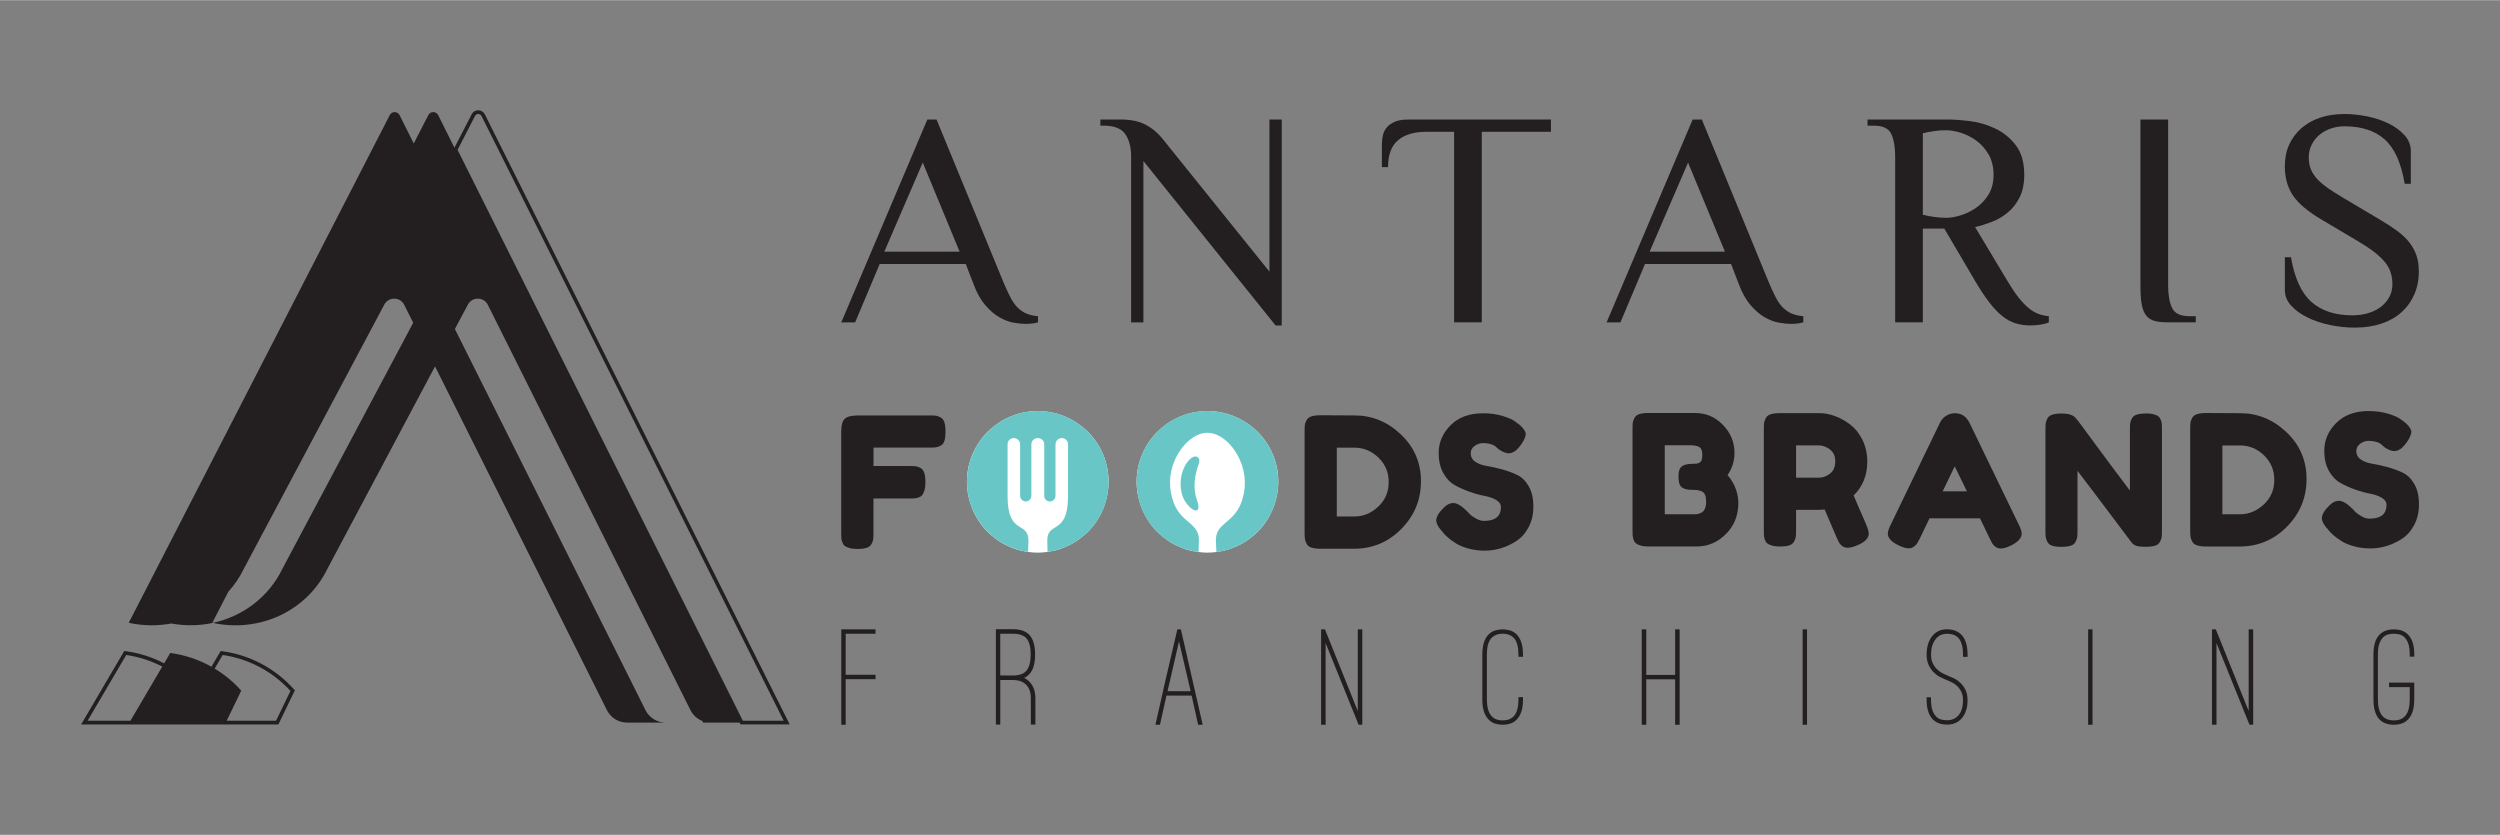 <?xml version="1.0" encoding="UTF-8"?><svg id="Layer_1" xmlns="http://www.w3.org/2000/svg" width="29.7cm" height="9.92cm" viewBox="0 0 841.89 281.07"><rect x="0" y="0" width="841.89" height="281.07" fill="#808080" stroke="none"/><defs><style>.cls-1{fill:#fff;}.cls-1,.cls-2,.cls-3{stroke-width:0px;}.cls-1,.cls-3{fill-rule:evenodd;}.cls-2{fill:#231f20;}.cls-3{fill:#68c7c6;}</style></defs><path class="cls-2" d="M163.25,38.4c-.43-.83-1.29-1.32-2.23-1.34-.94.01-1.78.54-2.19,1.38l-5.79,11.25-5.5-11.01c-.7-1.35-2.64-1.33-3.31.04l-4.9,9.53-4.78-9.56c-.7-1.35-2.64-1.33-3.31.04L43.36,209.66c.09.02.18.04.27.06,4.74,1.01,9.51,1.03,14.05.18,4.74.86,9.48.77,13.98-.2-.05-.01-.11-.02-.16-.03l5.37-10.44c2.08-2.31,3.88-4.92,5.29-7.85l47.26-88.88c1.45-2.7,5.34-2.65,6.71.09l3.02,6.04-44,82.75c-4.69,9.71-13.47,16.15-23.48,18.32.04,0,.07.02.11.02,15.64,3.32,31.57-3.95,38.53-18.34l36.19-68.06,57.88,115.76c1.28,2.57,3.91,4.19,6.78,4.19h12.99c-2.87,0-5.5-1.62-6.78-4.19l-64.18-128.35,4.38-8.23c1.45-2.7,5.34-2.65,6.71.09l68.24,136.49c.85,1.7,2.29,2.97,3.99,3.64l.27.55h12.29l.31.62h16.55L163.25,38.4ZM154.09,50.4l5.86-11.39c.21-.43.62-.68,1.09-.69.43,0,.88.24,1.1.65l101.77,203.67h-13.76L154.09,50.4Z"/><path class="cls-2" d="M74.73,219.21l-.41-.05-3.11,5.3c-4.21-2.36-8.89-3.97-13.88-4.63l-2.05,3.5c-4.04-2.11-8.44-3.51-13.02-4.12l-.41-.05-14.53,24.74h66.43l5.55-11.5-.28-.31c-6.32-7.07-14.95-11.64-24.29-12.87ZM43.93,242.65h-14.43l13-22.14c4.26.61,8.36,1.94,12.14,3.9l-10.71,18.24ZM92.96,242.65h-16.62l4.9-10.14c-2.59-2.9-5.61-5.4-8.95-7.42l2.69-4.58c8.75,1.25,16.83,5.53,22.83,12.1l-4.85,10.03Z"/><path class="cls-2" d="M349.55,108.49c-1.17.34-2.55.52-4.14.52-1.17,0-2.54-.14-4.09-.41-1.55-.28-3.14-.88-4.76-1.81-1.62-.93-3.21-2.29-4.76-4.09-1.55-1.79-2.88-4.17-3.98-7.14l-2.59-6.73h-28.98l-8.28,19.67h-4.66l28.98-68.31h3.1l22.77,55.37c.83,1.93,1.6,3.57,2.33,4.92s1.54,2.43,2.43,3.26c.9.83,1.86,1.45,2.9,1.86,1.03.41,2.28.69,3.73.83v2.07ZM297.8,84.69h25.36l-12.42-30.01-12.94,30.01Z"/><path class="cls-2" d="M380.91,52.6c0-3.11-.66-5.61-1.97-7.5-1.31-1.9-3.76-2.85-7.35-2.85h-1.03v-2.07h6.73c3.38,0,6.16.55,8.33,1.66,2.17,1.1,4.05,2.62,5.64,4.55l36.23,45.02v-51.23h4.14v69.35h-2.07l-44.51-55.37v54.34h-4.14v-55.89Z"/><path class="cls-2" d="M522.29,40.18v4.14h-23.29v64.17h-9.32V44.32h-9.32c-4.14,0-7.33.95-9.57,2.85-2.24,1.9-3.36,4.92-3.36,9.06h-2.07v-7.76c0-1.03.12-2.05.36-3.05.24-1,.69-1.88,1.35-2.64.66-.76,1.55-1.38,2.69-1.86,1.14-.48,2.6-.72,4.4-.72h48.13Z"/><path class="cls-2" d="M607.27,108.49c-1.17.34-2.55.52-4.14.52-1.17,0-2.54-.14-4.09-.41-1.55-.28-3.14-.88-4.76-1.81-1.62-.93-3.21-2.29-4.76-4.09-1.55-1.79-2.88-4.17-3.98-7.14l-2.59-6.73h-28.98l-8.28,19.67h-4.66l28.98-68.31h3.1l22.77,55.37c.83,1.93,1.6,3.57,2.33,4.92s1.54,2.43,2.43,3.26c.9.83,1.86,1.45,2.9,1.86,1.03.41,2.28.69,3.73.83v2.07ZM555.52,84.69h25.36l-12.42-30.01-12.94,30.01Z"/><path class="cls-2" d="M654.77,76.92h-7.24v31.57h-9.32v-55.89c0-3.11-.43-5.61-1.29-7.5-.86-1.9-2.85-2.85-5.95-2.85h-2.07v-2.07h26.91c2.21,0,4.8.19,7.76.57,2.97.38,5.8,1.23,8.49,2.54,2.69,1.31,4.97,3.19,6.83,5.64,1.86,2.45,2.79,5.74,2.79,9.88,0,2.97-.52,5.49-1.55,7.56-1.03,2.07-2.36,3.78-3.98,5.12-1.62,1.35-3.42,2.4-5.38,3.16-1.97.76-3.85,1.35-5.64,1.76l10.87,18.11c1.31,2.21,2.54,4.04,3.67,5.49,1.14,1.45,2.26,2.64,3.36,3.57,1.1.93,2.21,1.6,3.31,2.02,1.1.41,2.31.69,3.62.83v2.07c-.55.27-1.4.52-2.54.72-1.14.21-2.36.31-3.67.31-1.8,0-3.47-.24-5.02-.72-1.55-.48-3.05-1.31-4.5-2.48-1.45-1.17-2.92-2.73-4.4-4.66-1.48-1.93-3.05-4.31-4.71-7.14l-10.35-17.59ZM655.29,73.3c1.45,0,3.09-.27,4.92-.83,1.83-.55,3.57-1.4,5.23-2.54,1.66-1.14,3.05-2.62,4.19-4.45,1.14-1.83,1.71-4.05,1.71-6.68s-.57-5-1.71-6.93c-1.14-1.93-2.54-3.48-4.19-4.66-1.66-1.17-3.4-2.03-5.23-2.59-1.83-.55-3.47-.83-4.92-.83-1.31,0-2.68.1-4.09.31-1.41.21-2.64.45-3.67.72v27.43c1.03.28,2.26.52,3.67.72,1.41.21,2.78.31,4.09.31Z"/><path class="cls-2" d="M720.81,40.18h9.32v55.89c0,3.11.43,5.61,1.29,7.5.86,1.9,2.85,2.85,5.95,2.85h2.07v2.07h-9.32c-1.8,0-3.3-.16-4.5-.47-1.21-.31-2.17-.93-2.9-1.86-.72-.93-1.23-2.19-1.5-3.78-.28-1.59-.41-3.69-.41-6.31v-55.89Z"/><path class="cls-2" d="M814.58,91.1c0,2.9-.5,5.52-1.5,7.87-1,2.35-2.43,4.36-4.3,6.06-1.86,1.69-4.12,2.99-6.78,3.88-2.66.9-5.64,1.35-8.95,1.35-2.83,0-5.64-.29-8.44-.88-2.79-.59-5.31-1.43-7.56-2.54-2.24-1.1-4.07-2.43-5.49-3.98-1.42-1.55-2.12-3.3-2.12-5.23v-11.07h2.07c1.16,6.97,3.44,11.97,6.84,15.01,3.39,3.04,8.01,4.55,13.84,4.55,1.78,0,3.48-.22,5.09-.67,1.61-.45,3.03-1.12,4.27-2.02,1.23-.9,2.23-2,2.98-3.31.75-1.31,1.13-2.83,1.13-4.55,0-3.04-.95-5.62-2.85-7.76-1.9-2.14-4.74-4.31-8.54-6.52l-12.73-7.56c-4.42-2.62-7.54-5.28-9.37-7.97-1.83-2.69-2.74-5.97-2.74-9.83,0-2.69.48-5.11,1.45-7.25.97-2.14,2.33-3.98,4.09-5.54s3.86-2.74,6.31-3.57c2.45-.83,5.19-1.24,8.23-1.24,2.55,0,5.16.28,7.81.83,2.66.55,5.05,1.36,7.19,2.43,2.14,1.07,3.9,2.38,5.28,3.93,1.38,1.55,2.07,3.3,2.07,5.23v11.07h-2.07c-1.17-6.97-3.39-11.94-6.69-14.9-3.29-2.97-7.85-4.45-13.68-4.45-1.51,0-2.98.24-4.42.72-1.44.48-2.71,1.17-3.81,2.07-1.1.9-1.99,2-2.67,3.31-.69,1.31-1.03,2.76-1.03,4.35s.24,2.86.72,4.04c.48,1.17,1.21,2.28,2.17,3.31.97,1.03,2.17,2.05,3.62,3.05,1.45,1,3.1,2.05,4.97,3.16l12.73,7.56c2.21,1.31,4.12,2.57,5.74,3.78,1.62,1.21,2.95,2.48,3.99,3.83,1.03,1.35,1.81,2.78,2.33,4.3.52,1.52.78,3.24.78,5.18Z"/><path class="cls-2" d="M284.79,213.35v13.82h10.06v1.48h-10.06v15.35h-1.48v-32.13h11.53v1.48h-10.06Z"/><path class="cls-2" d="M346.52,229.37c1.43,1.37,2.15,3.26,2.15,5.67v8.91h-1.53v-8.91c0-1.94-.52-3.44-1.57-4.5-1.05-1.07-2.53-1.6-4.43-1.6h-4.29v15.02h-1.48v-32.13h5.77c2.57,0,4.46.69,5.65,2.07,1.19,1.38,1.79,3.54,1.79,6.46s-.59,4.99-1.76,6.39c-.51.6-1.14,1.1-1.91,1.48.6.29,1.14.67,1.62,1.14ZM341.13,227.41c2.13,0,3.64-.54,4.53-1.62.95-1.14,1.43-2.95,1.43-5.43s-.46-4.31-1.38-5.39c-.92-1.08-2.45-1.62-4.58-1.62h-4.29v14.06h4.29Z"/><path class="cls-2" d="M390.61,244h-1.52l2.53-11.15v-.14l4.86-20.83h1.19l7.34,32.13h-1.53l-2.19-9.82h-8.48l-2.19,9.82ZM397.04,215.92l-3.86,16.78h7.77l-3.91-16.78Z"/><path class="cls-2" d="M446.42,244h-1.53v-32.13h1.29l11.06,27.5v-27.5h1.52v32.13h-1.24l-11.11-27.5v27.5Z"/><path class="cls-2" d="M506.05,244c-.79,0-1.6-.11-2.41-.33-.81-.22-1.55-.65-2.22-1.29-.67-.64-1.21-1.5-1.62-2.6-.41-1.1-.62-2.53-.62-4.31v-15.11c0-1.75.21-3.18.62-4.29.41-1.11.95-1.98,1.62-2.6.67-.62,1.41-1.04,2.22-1.26.81-.22,1.61-.33,2.41-.33s1.55.11,2.36.33c.81.22,1.55.64,2.22,1.26.67.62,1.21,1.49,1.62,2.6.41,1.11.62,2.54.62,4.29v.76h-1.53v-.76c0-2.45-.45-4.23-1.33-5.34-.92-1.11-2.24-1.67-3.96-1.67s-3.08.56-4,1.67c-.89,1.11-1.33,2.89-1.33,5.34v15.11c0,2.45.46,4.24,1.38,5.39.86,1.11,2.18,1.67,3.96,1.67s3.03-.56,3.96-1.67c.89-1.18,1.33-2.97,1.33-5.39v-.76h1.53v.76c0,1.78-.21,3.22-.62,4.31-.41,1.1-.95,1.96-1.62,2.6-.67.64-1.41,1.07-2.22,1.29-.81.22-1.6.33-2.36.33Z"/><path class="cls-2" d="M565.63,211.87v32.13h-1.52v-15.3h-9.72v15.3h-1.52v-32.13h1.52v15.35h9.72v-15.35h1.52Z"/><path class="cls-2" d="M607.05,244v-32.13h1.48v32.13h-1.48Z"/><path class="cls-2" d="M655.67,243.95c-2.29,0-4-.73-5.15-2.19-1.14-1.37-1.72-3.46-1.72-6.29v-.72h1.48v.72c0,1.59.17,2.84.52,3.77.35.92.79,1.62,1.31,2.1.52.48,1.1.79,1.74.93.64.14,1.24.21,1.81.21,1.72,0,3.04-.6,3.98-1.79.94-1.19,1.41-2.85,1.41-4.98,0-1.14-.2-2.11-.6-2.88-.4-.78-.87-1.42-1.43-1.93-.56-.51-1.14-.91-1.74-1.19-.6-.29-1.1-.51-1.48-.67l-.81-.33c-.48-.19-1.06-.47-1.76-.83-.7-.36-1.38-.87-2.03-1.52-.65-.65-1.22-1.46-1.69-2.43s-.71-2.15-.71-3.55c0-2.41.56-4.4,1.67-5.96,1.27-1.72,3-2.57,5.2-2.57s3.99.75,5.2,2.24c1.14,1.43,1.72,3.53,1.72,6.29v.76h-1.53v-.76c0-2.41-.46-4.21-1.38-5.39-.86-1.08-2.19-1.62-4-1.62-1.72,0-3.04.65-3.96,1.95-.95,1.3-1.43,2.99-1.43,5.05,0,1.14.19,2.11.57,2.91.38.8.85,1.46,1.41,2,.56.54,1.14.97,1.74,1.29.6.32,1.14.57,1.62.76l.76.33c.41.16.97.41,1.67.74.7.33,1.38.81,2.05,1.43.67.62,1.25,1.41,1.74,2.36.49.95.74,2.13.74,3.53,0,2.38-.57,4.32-1.72,5.81-1.24,1.62-2.97,2.43-5.2,2.43Z"/><path class="cls-2" d="M703.19,244v-32.13h1.48v32.13h-1.48Z"/><path class="cls-2" d="M746.43,244h-1.53v-32.13h1.29l11.06,27.5v-27.5h1.52v32.13h-1.24l-11.11-27.5v27.5Z"/><path class="cls-2" d="M806.15,244c-2.29,0-4.02-.73-5.2-2.19-1.11-1.46-1.67-3.56-1.67-6.29v-15.21c0-2.76.56-4.85,1.67-6.24,1.18-1.46,2.91-2.19,5.2-2.19s4,.73,5.15,2.19c1.14,1.4,1.72,3.48,1.72,6.24v.76h-1.53v-.76c0-1.56-.18-2.8-.52-3.72-.35-.92-.79-1.62-1.31-2.1s-1.1-.79-1.72-.93c-.62-.14-1.22-.21-1.79-.21s-1.18.07-1.81.21c-.64.14-1.22.45-1.74.93-.52.48-.96,1.18-1.31,2.1-.35.92-.52,2.16-.52,3.72v15.21c0,2.38.46,4.16,1.38,5.34.86,1.11,2.19,1.67,4,1.67s3.1-.56,3.96-1.67c.92-1.18,1.38-2.95,1.38-5.34v-4.19h-6.96v-1.53h8.48v5.72c0,2.76-.57,4.86-1.72,6.29-1.14,1.46-2.86,2.19-5.15,2.19Z"/><path class="cls-1" d="M373.33,162.18c0-3.33-.7-6.5-1.94-9.39-1.21-2.81-2.93-5.33-5.05-7.45-.78-.77-1.63-1.48-2.51-2.14-.23-.17-.45-.34-.68-.51-.85-.59-1.73-1.14-2.66-1.62-.27-.14-.55-.27-.82-.4-.89-.42-1.8-.8-2.74-1.11-.2-.06-.39-.13-.58-.19-1-.3-2.03-.52-3.08-.69-.17-.03-.52-.08-.52-.08-1.07-.15-2.16-.25-3.28-.25s-2.2.1-3.28.25c0,0-.36.05-.55.08-.99.16-1.96.37-2.91.65-.3.09-.59.19-.89.29-.85.29-1.68.63-2.49,1.01-.32.15-.64.29-.95.46-.9.47-1.76,1-2.58,1.58-.25.18-.49.36-.73.55-.87.66-1.71,1.35-2.49,2.12-2.11,2.12-3.83,4.64-5.04,7.44-1.25,2.89-1.95,6.07-1.95,9.4,0,0,0,.01,0,.02s0,.01,0,.02c0,2.89.55,5.64,1.49,8.21,1.21,3.27,3.08,6.22,5.49,8.63.8.79,1.67,1.51,2.56,2.18.19.15.38.29.58.44.88.62,1.79,1.18,2.75,1.68.23.12.46.22.69.33.97.47,1.96.88,3,1.22.08.02.15.06.22.08,1.09.34,2.22.57,3.37.75.14.02.27.07.42.09v-.03c1.07.15,2.16.25,3.28.25s2.2-.1,3.28-.25v.03c.15-.02.3-.08.45-.1,1.09-.17,2.16-.4,3.2-.72.18-.05.35-.12.53-.18.94-.31,1.85-.69,2.74-1.11.28-.13.55-.25.82-.4.93-.49,1.82-1.03,2.67-1.63.22-.15.43-.32.64-.48.89-.67,1.75-1.38,2.54-2.16,2.39-2.39,4.25-5.3,5.46-8.53.97-2.59,1.53-5.38,1.53-8.31,0,0,0-.01,0-.02s0-.01,0-.02Z"/><path class="cls-1" d="M430.48,162.18c0-3.33-.7-6.5-1.94-9.39-1.21-2.81-2.93-5.33-5.05-7.45-.78-.77-1.63-1.48-2.51-2.14-.23-.17-.45-.34-.68-.51-.85-.59-1.73-1.14-2.66-1.62-.27-.14-.55-.27-.82-.4-.89-.42-1.8-.8-2.74-1.11-.2-.06-.39-.13-.58-.19-1-.3-2.03-.52-3.08-.69-.17-.03-.52-.08-.52-.08-1.07-.15-2.16-.25-3.28-.25s-2.2.1-3.28.25c0,0-.36.05-.55.08-.99.16-1.96.37-2.91.65-.3.09-.59.19-.89.29-.85.29-1.68.63-2.49,1.01-.32.15-.64.29-.95.46-.9.47-1.76,1-2.58,1.58-.25.18-.49.36-.73.55-.87.66-1.71,1.35-2.49,2.12-2.11,2.12-3.83,4.64-5.04,7.44-1.25,2.89-1.95,6.07-1.95,9.4,0,0,0,.01,0,.02s0,.01,0,.02c0,2.89.55,5.64,1.49,8.21,1.21,3.27,3.08,6.22,5.49,8.63.8.79,1.67,1.51,2.56,2.18.19.15.38.29.58.44.88.62,1.79,1.18,2.75,1.68.23.12.46.22.69.33.97.47,1.96.88,3,1.22.08.02.15.06.22.08,1.09.34,2.22.57,3.37.75.14.02.27.07.42.09v-.03c1.07.15,2.16.25,3.28.25s2.2-.1,3.28-.25v.03c.15-.02.3-.08.45-.1,1.09-.17,2.16-.4,3.2-.72.18-.05.35-.12.53-.18.94-.31,1.85-.69,2.74-1.11.28-.13.55-.25.82-.4.93-.49,1.82-1.03,2.67-1.63.22-.15.43-.32.64-.48.89-.67,1.75-1.38,2.54-2.16,2.39-2.39,4.25-5.3,5.46-8.53.97-2.59,1.53-5.38,1.53-8.31,0,0,0-.01,0-.02s0-.01,0-.02Z"/><path class="cls-2" d="M581.78,159.93c2.41,2.86,3.62,6.07,3.62,9.63-.08,4.09-1.45,7.46-4.11,10.12-2.78,2.86-6.11,4.29-10,4.29h-16.13c-1.06,0-1.94-.1-2.64-.31-.7-.2-1.23-.45-1.59-.73-.37-.29-.64-.72-.83-1.29-.18-.57-.29-1.05-.31-1.44-.02-.39-.03-.97-.03-1.75v-34.04c0-.98.03-1.69.09-2.15.06-.45.26-.98.58-1.59.33-.62.88-1.04,1.66-1.29.78-.24,1.82-.37,3.13-.37h15.45c3.76,0,6.91,1.31,9.44,3.92,2.66,2.66,3.99,5.85,3.99,9.57,0,2.7-.78,5.17-2.33,7.42ZM574.55,168.89c0-.94-.11-1.7-.34-2.27-.23-.57-.6-.97-1.13-1.2-.53-.22-1-.37-1.41-.43s-1.02-.09-1.84-.09c-1.6,0-2.76-.29-3.5-.86-.74-.57-1.1-1.78-1.1-3.62,0-1.72.38-2.86,1.13-3.43.76-.57,2.01-.86,3.77-.86.53,0,.94-.02,1.23-.06.29-.04.6-.15.95-.34.35-.18.59-.49.74-.92.14-.43.21-1.01.21-1.75,0-1.31-.34-2.16-1.01-2.57-.67-.41-1.69-.61-3.04-.61h-8.59v23.24h10.06c.41,0,.76-.03,1.04-.09.28-.06.68-.21,1.19-.43.51-.22.91-.65,1.2-1.29.29-.63.43-1.44.43-2.42Z"/><path class="cls-2" d="M628.39,176.43c.61,1.47.92,2.54.92,3.19,0,1.55-1.27,2.86-3.8,3.92-1.31.57-2.41.86-3.31.86-.7,0-1.3-.2-1.81-.58-.51-.39-.88-.79-1.1-1.2-.22-.41-.52-1.04-.89-1.9-.9-2.04-2.21-5.11-3.93-9.2l-1.9.12h-7.73v6.93c0,.94-.03,1.65-.09,2.12-.06.47-.26,1.01-.58,1.62-.33.62-.88,1.04-1.66,1.29-.78.25-1.82.37-3.13.37-1.06,0-1.94-.1-2.64-.31-.7-.2-1.23-.45-1.59-.73-.37-.29-.64-.71-.83-1.26-.18-.55-.29-1.02-.31-1.41-.02-.39-.03-.97-.03-1.75v-34.04c0-.94.03-1.65.09-2.12.06-.47.26-1.01.58-1.63.33-.61.88-1.04,1.66-1.29.78-.24,1.82-.37,3.13-.37h13.25c1.72,0,3.49.34,5.3,1.01,1.82.67,3.55,1.65,5.18,2.91,1.64,1.27,2.98,2.98,4.05,5.15,1.06,2.17,1.6,4.58,1.6,7.24,0,4.62-1.53,8.42-4.6,11.41.9,2.17,2.29,5.37,4.17,9.63ZM604.84,160.79h7.85c1.18,0,2.37-.45,3.56-1.35,1.18-.9,1.78-2.27,1.78-4.11s-.59-3.1-1.78-4.02c-1.19-.92-2.41-1.38-3.68-1.38h-7.73v10.85Z"/><path class="cls-2" d="M663.22,142.27l16.56,34.22c.69,1.39,1.04,2.43,1.04,3.13,0,1.47-1.19,2.8-3.56,3.99-1.39.7-2.56,1.04-3.5,1.04-.65,0-1.24-.18-1.75-.55-.51-.37-.88-.76-1.1-1.16-.22-.41-.54-1.02-.95-1.84l-3.19-6.62h-16.99l-3.19,6.62c-.41.82-.73,1.41-.95,1.78-.23.37-.59.74-1.1,1.13-.51.39-1.09.58-1.75.58-.94,0-2.11-.35-3.5-1.04-2.37-1.14-3.56-2.45-3.56-3.92,0-.7.35-1.74,1.04-3.13l16.56-34.28c.45-.94,1.13-1.7,2.06-2.27.92-.57,1.89-.86,2.91-.86,2.21,0,3.84,1.06,4.91,3.19ZM658.26,156.99l-4.05,8.4h8.16l-4.11-8.4Z"/><path class="cls-2" d="M722.71,139.15c1.02,0,1.89.1,2.61.31.72.21,1.25.45,1.59.74s.61.71.8,1.26c.18.55.29,1.02.31,1.41.02.39.03.97.03,1.75v34.04c0,.98-.03,1.7-.09,2.15-.06.45-.26.98-.58,1.6-.33.61-.88,1.04-1.65,1.29-.78.25-1.82.37-3.13.37-1.6,0-2.7-.12-3.31-.37-.61-.24-1.13-.63-1.53-1.16-9.2-12.26-15.25-20.28-18.15-24.04v20.18c0,.98-.03,1.7-.09,2.15-.06.45-.26.98-.58,1.6-.33.61-.88,1.04-1.66,1.29-.78.25-1.82.37-3.13.37s-2.28-.12-3.04-.37c-.76-.24-1.3-.67-1.63-1.29-.33-.62-.52-1.17-.58-1.66s-.09-1.21-.09-2.15v-34.22c0-.94.04-1.63.12-2.08.08-.45.28-.96.58-1.53s.85-.98,1.63-1.23c.78-.24,1.82-.37,3.13-.37,1.14,0,2.07.11,2.79.34.71.22,1.22.47,1.5.73.29.27.65.69,1.1,1.26l.31.37c8.63,11.73,14.39,19.48,17.29,23.24v-20.73c0-.94.04-1.63.12-2.08.08-.45.28-.96.58-1.53.31-.57.85-.98,1.62-1.23.78-.24,1.82-.37,3.13-.37Z"/><path class="cls-2" d="M776.74,161.28c0,6.22-2.2,11.55-6.59,16.01-4.4,4.46-9.72,6.69-15.98,6.69h-11.22c-1.23,0-2.23-.12-3-.37-.78-.24-1.33-.64-1.65-1.2-.33-.55-.53-1.1-.62-1.65-.08-.55-.12-1.3-.12-2.24v-34.1c0-.98.03-1.69.09-2.15.06-.45.25-.98.58-1.59.33-.62.88-1.04,1.66-1.29.78-.24,1.82-.37,3.13-.37,1.23,0,3.11.01,5.64.03,2.53.02,4.43.03,5.7.03,5.93,0,11.14,2.14,15.64,6.41,4.5,4.27,6.75,9.54,6.75,15.79ZM765.88,161.53c0-3.27-1.15-6.02-3.46-8.25-2.31-2.23-5.02-3.34-8.13-3.34h-5.89v23.18h5.95c2.94,0,5.6-1.09,7.97-3.28,2.37-2.19,3.56-4.96,3.56-8.31Z"/><path class="cls-2" d="M783.48,177.72c-1.06-1.31-1.59-2.39-1.59-3.25,0-1.23.88-2.7,2.64-4.42,1.02-.98,2.04-1.47,3.07-1.47,1.27,0,2.82.92,4.66,2.76l.31.31c.16.21.41.47.74.8.33.33.96.77,1.9,1.32.94.55,1.86.83,2.76.83,3.8,0,5.7-1.55,5.7-4.66,0-.94-.52-1.73-1.56-2.36-1.04-.63-2.34-1.09-3.89-1.38-1.55-.29-3.23-.74-5.03-1.38-1.8-.63-3.48-1.38-5.03-2.24-1.55-.86-2.85-2.22-3.89-4.08-1.04-1.86-1.56-4.1-1.56-6.71,0-3.6,1.34-6.74,4.02-9.41,2.68-2.68,6.32-4.02,10.95-4.02,2.45,0,4.69.32,6.71.95,2.02.63,3.42,1.28,4.2,1.93l1.23.92.31.24c1.27,1.19,1.9,2.17,1.9,2.94,0,.86-.49,2-1.47,3.43-1.39,2.05-2.82,3.07-4.29,3.07-.86,0-1.92-.41-3.19-1.23-.12-.08-.36-.29-.71-.61-.35-.33-.67-.58-.95-.77-.29-.19-.77-.37-1.44-.55-.68-.19-1.46-.28-2.36-.28-.98,0-1.91.32-2.79.95-.88.63-1.32,1.46-1.32,2.48,0,1.23.52,2.19,1.56,2.88,1.04.7,2.34,1.16,3.89,1.41,1.55.24,3.25.62,5.09,1.13,1.84.51,3.53,1.13,5.09,1.87,1.55.73,2.85,2.01,3.9,3.83,1.04,1.82,1.56,4.08,1.56,6.78s-.53,4.94-1.59,6.96c-1.06,2.03-2.44,3.59-4.14,4.69-1.7,1.1-3.44,1.92-5.24,2.45-1.8.53-3.6.8-5.4.8-1.92,0-3.74-.23-5.46-.71-1.72-.47-3.12-1.04-4.2-1.72-1.08-.68-2.02-1.36-2.82-2.06-.8-.7-1.36-1.29-1.69-1.78l-.55-.67Z"/><path class="cls-2" d="M313.06,139.83c.94,0,1.65.03,2.11.09s1,.26,1.6.58c.59.33,1.01.88,1.26,1.65.25.78.37,1.82.37,3.13s-.12,2.35-.37,3.13c-.25.78-.67,1.32-1.29,1.63-.61.31-1.16.49-1.63.55s-1.2.09-2.18.09h-18.77v6.19h12.08c.98,0,1.71.03,2.18.09.47.06,1,.26,1.59.58.59.33,1.01.89,1.26,1.69.25.8.37,1.85.37,3.16,0,1.06-.1,1.94-.31,2.64-.21.7-.45,1.23-.74,1.6-.29.37-.7.64-1.26.83-.55.18-1.02.29-1.41.31-.39.02-.97.03-1.75.03h-12.02v11.59c0,.98-.03,1.7-.09,2.15-.06.45-.26.98-.58,1.6-.33.61-.88,1.04-1.66,1.29-.78.25-1.82.37-3.13.37-1.06,0-1.94-.1-2.64-.31-.7-.2-1.23-.45-1.59-.73-.37-.29-.64-.71-.83-1.26-.18-.55-.29-1.02-.31-1.41-.02-.39-.03-.97-.03-1.75v-34.1c0-2.09.39-3.51,1.17-4.26.78-.75,2.25-1.13,4.42-1.13h24.16Z"/><path class="cls-2" d="M478.51,162.03c0,6.22-2.2,11.55-6.59,16.01-4.4,4.46-9.72,6.69-15.98,6.69h-11.22c-1.23,0-2.23-.12-3-.37-.78-.24-1.33-.64-1.65-1.2-.33-.55-.53-1.1-.62-1.65-.08-.55-.12-1.3-.12-2.24v-34.1c0-.98.03-1.69.09-2.15.06-.45.25-.98.58-1.59.33-.62.88-1.04,1.66-1.29.78-.24,1.82-.37,3.13-.37,1.23,0,3.11.01,5.64.03,2.53.02,4.43.03,5.7.03,5.93,0,11.14,2.14,15.64,6.41,4.5,4.27,6.75,9.54,6.75,15.79ZM467.65,162.28c0-3.27-1.15-6.02-3.46-8.25-2.31-2.23-5.02-3.34-8.13-3.34h-5.89v23.18h5.95c2.94,0,5.6-1.09,7.97-3.28,2.37-2.19,3.56-4.96,3.56-8.31Z"/><path class="cls-2" d="M485.25,178.47c-1.06-1.31-1.59-2.39-1.59-3.25,0-1.23.88-2.7,2.64-4.42,1.02-.98,2.04-1.47,3.07-1.47,1.27,0,2.82.92,4.66,2.76l.31.31c.16.21.41.47.74.8.33.33.96.77,1.9,1.32.94.55,1.86.83,2.76.83,3.8,0,5.7-1.55,5.7-4.66,0-.94-.52-1.73-1.56-2.36-1.04-.63-2.34-1.09-3.89-1.38-1.55-.29-3.23-.74-5.03-1.38s-3.48-1.38-5.03-2.24c-1.55-.86-2.85-2.22-3.89-4.08-1.04-1.86-1.56-4.1-1.56-6.71,0-3.6,1.34-6.74,4.02-9.41,2.68-2.68,6.32-4.02,10.95-4.02,2.45,0,4.69.32,6.71.95,2.02.63,3.42,1.28,4.2,1.93l1.23.92.31.24c1.27,1.19,1.9,2.17,1.9,2.94,0,.86-.49,2-1.47,3.43-1.39,2.05-2.82,3.07-4.29,3.07-.86,0-1.92-.41-3.19-1.23-.12-.08-.36-.29-.71-.61-.35-.33-.67-.58-.95-.77-.29-.19-.77-.37-1.44-.55-.68-.19-1.46-.28-2.36-.28-.98,0-1.91.32-2.79.95-.88.63-1.32,1.46-1.32,2.48,0,1.23.52,2.19,1.56,2.88,1.04.7,2.34,1.16,3.89,1.41,1.55.24,3.25.62,5.09,1.13,1.84.51,3.53,1.13,5.09,1.87,1.55.73,2.85,2.01,3.9,3.83,1.04,1.82,1.56,4.08,1.56,6.78s-.53,4.94-1.59,6.96c-1.06,2.03-2.44,3.59-4.14,4.69-1.7,1.1-3.44,1.92-5.24,2.45-1.8.53-3.6.8-5.4.8-1.92,0-3.74-.23-5.46-.71-1.72-.47-3.12-1.04-4.2-1.72-1.08-.68-2.02-1.36-2.82-2.06-.8-.7-1.36-1.29-1.69-1.78l-.55-.67Z"/><path class="cls-3" d="M403.72,156.07c-1.49,3.92-2.09,8.39-.6,12.4,1.4,3.83-.55,4.64-3.37,1.24-3.19-3.83-2.77-10.99.55-14.7,2.39-2.68,4.17-.85,3.41,1.06Z"/><path class="cls-3" d="M423.47,145.33c4.3,4.3,6.99,10.27,6.99,16.87s-2.68,12.52-6.99,16.83c-3.66,3.66-8.48,6.14-13.84,6.82l-.17-3.62c-.26-6.22,5.71-5.88,8.43-12.74,1.87-4.73,1.75-9.93-.3-14.57-2.26-5.24-6.69-9.24-10.99-9.24s-8.69,4-10.99,9.24c-2.04,4.64-2.13,9.84-.26,14.57,2.73,6.86,8.69,6.52,8.39,12.74l-.13,3.62c-5.41-.68-10.22-3.15-13.89-6.82-4.3-4.3-6.94-10.27-6.94-16.83s2.64-12.57,6.94-16.87c4.34-4.3,10.31-6.99,16.87-6.99s12.57,2.68,16.87,6.99Z"/><path class="cls-3" d="M366.35,145.33c4.3,4.3,6.98,10.27,6.98,16.87s-2.68,12.52-6.98,16.83c-3.58,3.58-8.31,6.05-13.59,6.77l-.08-3.41c-.3-7.28,6.99-1.77,6.99-15.36v-17.44c0-1.19-.94-2.13-2.09-2.13s-2.13.94-2.13,2.13v17.29c0,1.06-.85,1.92-1.92,1.92s-1.87-.85-1.87-1.92v-17.29c0-1.19-.94-2.13-2.17-2.13s-2.17.94-2.17,2.13v17.29c0,1.06-.85,1.92-1.87,1.92s-1.92-.85-1.92-1.92v-17.29c0-1.19-.94-2.13-2.13-2.13s-2.09.94-2.09,2.13v17.44c0,13.59,7.28,8.03,7.03,15.36l-.13,3.41c-5.28-.72-10.01-3.19-13.59-6.77-4.3-4.3-6.99-10.27-6.99-16.83s2.68-12.57,6.99-16.87c4.34-4.3,10.31-6.99,16.87-6.99s12.52,2.68,16.87,6.99Z"/></svg>